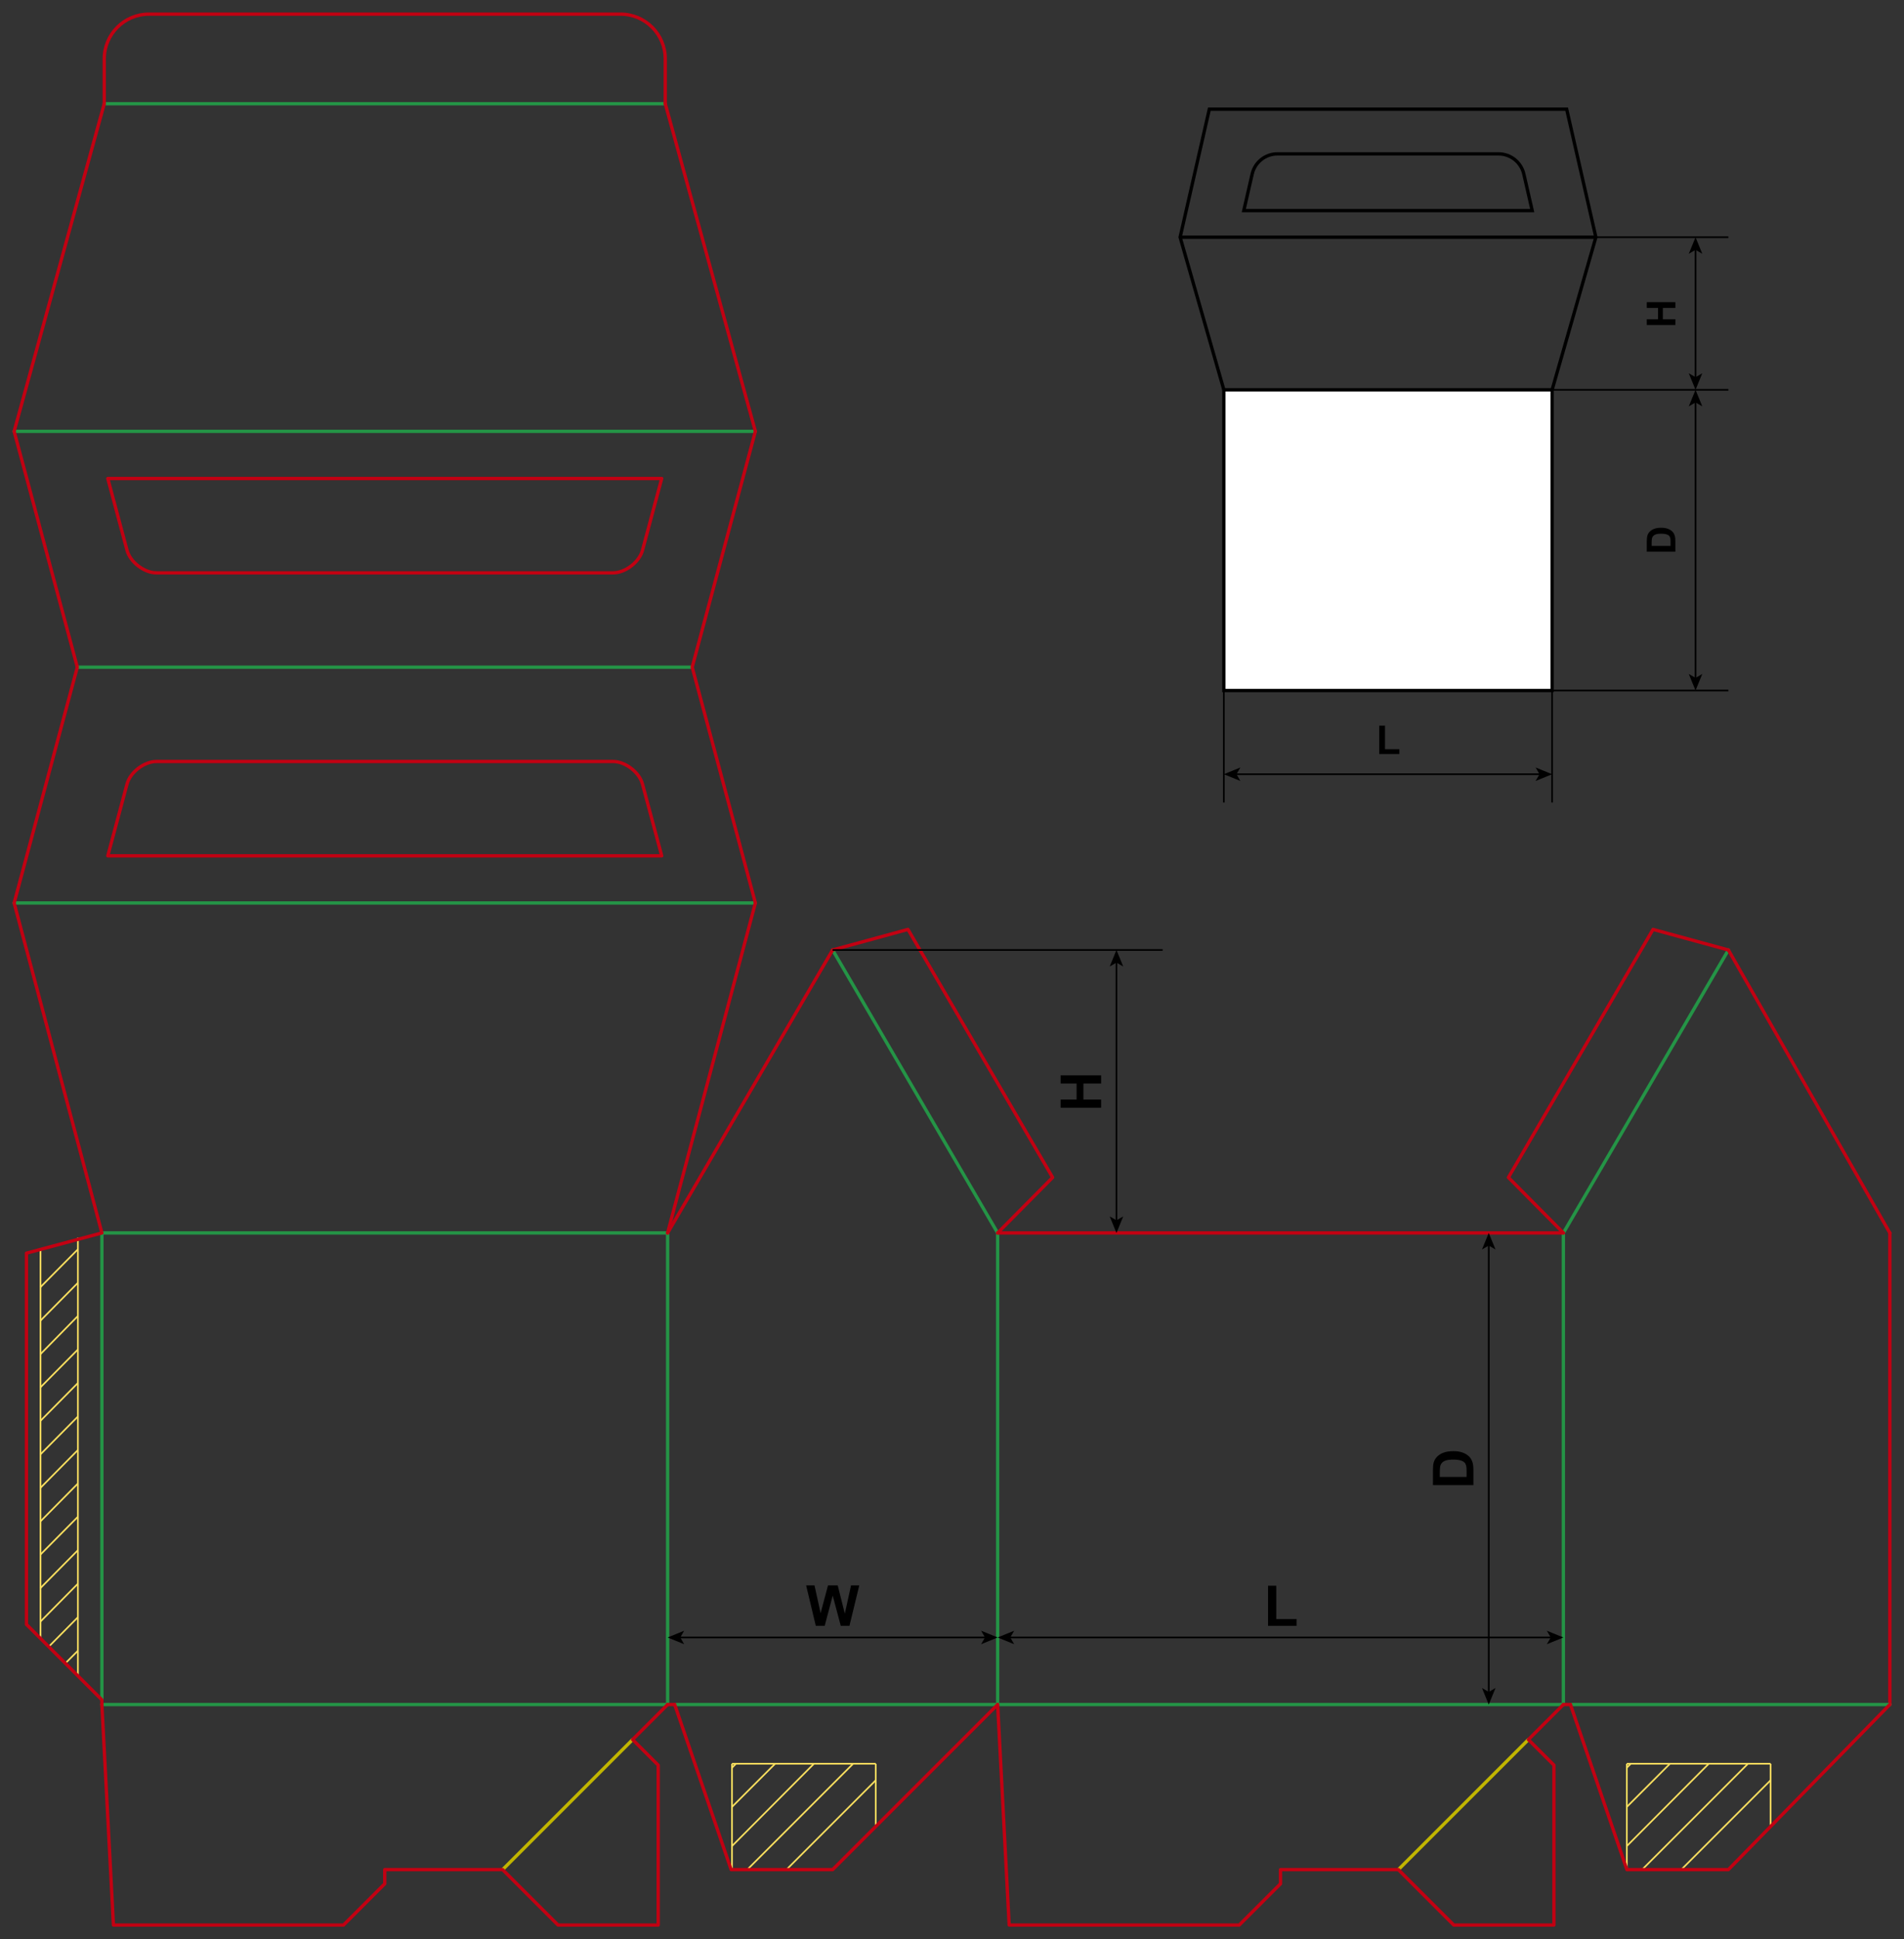 <?xml version="1.0" encoding="utf-8"?>
<!-- Generator: Adobe Illustrator 24.1.1, SVG Export Plug-In . SVG Version: 6.00 Build 0)  -->
<svg version="1.1" id="Layer_1" xmlns="http://www.w3.org/2000/svg" xmlns:xlink="http://www.w3.org/1999/xlink" x="0px" y="0px"
	 viewBox="0 0 1144.81 1165.53" style="enable-background:new 0 0 1144.81 1165.53;" xml:space="preserve">
<rect x="0" y="0" width="1144.81" height="1165.53" fill="#333333" stroke="none"/>
<style type="text/css">
	.st0{fill:none;stroke:#F9DF5F;stroke-width:1;stroke-miterlimit:10;}
	.st1{fill:none;stroke:#249446;stroke-width:2;stroke-linecap:round;stroke-linejoin:round;stroke-miterlimit:10;}
	.st2{fill:none;stroke:#C20012;stroke-width:2;stroke-linecap:round;stroke-linejoin:round;stroke-miterlimit:10;}
	.st3{fill:none;stroke:#C1B500;stroke-width:2;stroke-linecap:round;stroke-linejoin:round;stroke-miterlimit:10;}
	.st4{fill:none;stroke:#000000;stroke-miterlimit:10;}
	.st5{fill:#FFFFFF;stroke:#000000;stroke-width:2;stroke-miterlimit:10;}
	.st6{fill:none;stroke:#000000;stroke-width:2;stroke-miterlimit:10;}
</style>
<g>
	<line class="st0" x1="978.15" y1="1060.08" x2="1064.59" y2="1060.08"/>
	<line class="st0" x1="1064.59" y1="1060.08" x2="1064.59" y2="1096.93"/>
	<line class="st0" x1="978.15" y1="1060.08" x2="978.15" y2="1123.83"/>
	<line class="st0" x1="978.15" y1="1062.46" x2="980.53" y2="1060.08"/>
	<line class="st0" x1="978.15" y1="1086.02" x2="1004.08" y2="1060.08"/>
	<line class="st0" x1="978.15" y1="1109.57" x2="1027.42" y2="1060.08"/>
	<line class="st0" x1="987.23" y1="1123.83" x2="1050.98" y2="1060.08"/>
	<line class="st0" x1="1010.78" y1="1123.83" x2="1064.59" y2="1070.02"/>
</g>
<g>
	<line class="st0" x1="440.12" y1="1060.08" x2="526.56" y2="1060.08"/>
	<line class="st0" x1="526.56" y1="1060.08" x2="526.56" y2="1096.93"/>
	<line class="st0" x1="440.12" y1="1060.08" x2="440.12" y2="1123.83"/>
	<line class="st0" x1="440.12" y1="1062.46" x2="442.5" y2="1060.08"/>
	<line class="st0" x1="440.12" y1="1086.02" x2="466.05" y2="1060.08"/>
	<line class="st0" x1="440.12" y1="1109.57" x2="489.39" y2="1060.08"/>
	<line class="st0" x1="449.2" y1="1123.83" x2="512.95" y2="1060.08"/>
	<line class="st0" x1="472.75" y1="1123.83" x2="526.56" y2="1070.02"/>
</g>
<g>
	<line class="st0" x1="24.35" y1="984.1" x2="24.35" y2="750.87"/>
	<line class="st0" x1="46.84" y1="743.9" x2="46.84" y2="1006.59"/>
	<line class="st0" x1="24.35" y1="813.87" x2="46.84" y2="790.96"/>
	<line class="st0" x1="24.35" y1="793.74" x2="46.84" y2="771.01"/>
	<line class="st0" x1="24.35" y1="773.6" x2="46.84" y2="750.87"/>
	<line class="st0" x1="24.35" y1="833.83" x2="46.84" y2="811.1"/>
	<line class="st0" x1="24.35" y1="853.96" x2="46.84" y2="831.24"/>
	<line class="st0" x1="24.35" y1="874.1" x2="46.84" y2="851.38"/>
	<line class="st0" x1="24.35" y1="894.24" x2="46.84" y2="871.52"/>
	<line class="st0" x1="24.35" y1="914.38" x2="46.84" y2="891.65"/>
	<line class="st0" x1="24.35" y1="934.33" x2="46.84" y2="911.61"/>
	<line class="st0" x1="24.35" y1="954.47" x2="46.84" y2="931.74"/>
	<line class="st0" x1="24.35" y1="974.61" x2="46.84" y2="951.88"/>
	<line class="st0" x1="29.64" y1="989.39" x2="46.84" y2="972.02"/>
	<line class="st0" x1="39.63" y1="999.38" x2="46.84" y2="992.16"/>
</g>
<line class="st1" x1="401.42" y1="741.05" x2="401.42" y2="1024.51"/>
<line class="st1" x1="599.85" y1="741.05" x2="599.85" y2="1024.51"/>
<line class="st1" x1="940" y1="741.05" x2="940" y2="1024.51"/>
<line class="st2" x1="1136.3" y1="741.05" x2="1136.3" y2="1024.51"/>
<line class="st1" x1="61.26" y1="741.05" x2="401.42" y2="741.05"/>
<line class="st1" x1="8.5" y1="542.73" x2="454.18" y2="542.73"/>
<line class="st1" x1="46.48" y1="401" x2="416.2" y2="401"/>
<line class="st1" x1="8.5" y1="259.26" x2="454.18" y2="259.26"/>
<line class="st1" x1="62.68" y1="62.36" x2="400" y2="62.36"/>
<path class="st2" d="M62.68,62.36V35.43c0-14.87,12.06-26.93,26.93-26.93h283.46C387.95,8.5,400,20.56,400,35.43v26.93"/>
<polyline class="st2" points="61.26,741.05 8.5,542.73 46.48,401 8.5,259.26 62.68,62.36 "/>
<polyline class="st2" points="401.42,741.05 454.18,542.73 416.2,401 454.18,259.26 400,62.36 "/>
<path class="st2" d="M64.82,514.38l11.55-43.12c1.9-7.11,10.33-13.58,17.69-13.58h274.56c7.36,0,15.79,6.47,17.69,13.58l11.55,43.12
	H64.82z"/>
<path class="st2" d="M64.82,287.61l11.55,43.12c1.9,7.11,10.33,13.58,17.69,13.58h274.56c7.36,0,15.79-6.47,17.69-13.58l11.55-43.12
	H64.82z"/>
<line class="st1" x1="599.85" y1="741.05" x2="500.63" y2="570.97"/>
<line class="st2" x1="401.42" y1="741.05" x2="500.63" y2="570.97"/>
<polyline class="st2" points="500.63,570.97 545.93,558.61 632.9,707.7 599.85,741.05 "/>
<line class="st1" x1="940" y1="741.05" x2="1039.22" y2="570.97"/>
<line class="st2" x1="1136.3" y1="741.05" x2="1039.22" y2="570.97"/>
<polyline class="st2" points="940,741.04 906.95,707.7 993.91,558.61 1039.21,570.97 "/>
<line class="st2" x1="599.85" y1="741.05" x2="940" y2="741.05"/>
<line class="st1" x1="61.26" y1="1024.51" x2="401.42" y2="1024.51"/>
<line class="st1" x1="405.67" y1="1024.51" x2="940" y2="1024.51"/>
<line class="st1" x1="944.26" y1="1024.51" x2="1136.3" y2="1024.51"/>
<line class="st2" x1="401.42" y1="1024.51" x2="405.67" y2="1024.51"/>
<line class="st2" x1="940" y1="1024.51" x2="944.26" y2="1024.51"/>
<line class="st3" x1="302.21" y1="1123.72" x2="380.37" y2="1045.56"/>
<polyline class="st2" points="61.26,1024.51 68.2,1157.03 206.54,1157.03 231.34,1132.23 231.34,1123.72 302.21,1123.72 
	335.52,1157.03 395.75,1157.03 395.75,1060.93 380.37,1045.56 401.42,1024.51 "/>
<polyline class="st2" points="405.67,1024.51 439.61,1123.72 500.63,1123.72 599.85,1024.51 "/>
<line class="st3" x1="840.79" y1="1123.72" x2="918.96" y2="1045.56"/>
<polyline class="st2" points="599.85,1024.51 606.78,1157.03 745.12,1157.03 769.92,1132.23 769.92,1123.72 840.79,1123.72 
	874.1,1157.03 934.33,1157.03 934.33,1060.93 918.96,1045.56 940,1024.51 "/>
<polyline class="st2" points="944.26,1024.51 978.19,1123.72 1039.22,1123.72 1136.3,1024.51 "/>
<line class="st1" x1="61.26" y1="741.05" x2="61.26" y2="1021.68"/>
<polyline class="st2" points="61.26,741.05 15.91,753.2 15.91,976.32 61.26,1021.68 61.26,1024.51 "/>
<g>
	<g>
		<line class="st4" x1="606.91" y1="984.19" x2="932.94" y2="984.19"/>
		<g>
			<polygon points="599.85,984.19 609.8,988.25 607.43,984.19 609.8,980.12 			"/>
		</g>
		<g>
			<polygon points="940,984.19 930.05,988.25 932.42,984.19 930.05,980.12 			"/>
		</g>
	</g>
</g>
<g>
	<g>
		<line class="st4" x1="408.48" y1="984.19" x2="592.79" y2="984.19"/>
		<g>
			<polygon points="401.42,984.19 411.37,988.25 409.01,984.19 411.37,980.12 			"/>
		</g>
		<g>
			<polygon points="599.85,984.19 589.9,988.25 592.26,984.19 589.9,980.12 			"/>
		</g>
	</g>
</g>
<g>
	<g>
		<line class="st4" x1="895.13" y1="748.11" x2="895.13" y2="1017.45"/>
		<g>
			<polygon points="895.13,741.04 891.07,750.99 895.13,748.63 899.2,750.99 			"/>
		</g>
		<g>
			<polygon points="895.13,1024.51 891.07,1014.56 895.13,1016.92 899.2,1014.56 			"/>
		</g>
	</g>
</g>
<g>
	<path d="M762.45,977.22v-24.14h4.91v20.04h12.22v4.1H762.45z"/>
</g>
<g>
	<path d="M490.51,977.22l-5.81-24.34h5.03l3.67,16.72l4.45-16.72h5.84l4.27,17l3.74-17h4.95l-5.91,24.34h-5.21l-4.85-18.2
		l-4.83,18.2H490.51z"/>
</g>
<g>
	<path d="M861.58,892.6v-8.98c0-2.03,0.16-3.57,0.46-4.63c0.42-1.43,1.17-2.65,2.24-3.67c1.07-1.02,2.39-1.79,3.94-2.32
		s3.47-0.8,5.75-0.8c2,0,3.73,0.25,5.18,0.75c1.77,0.61,3.2,1.48,4.3,2.61c0.83,0.85,1.48,2,1.94,3.45
		c0.34,1.08,0.51,2.53,0.51,4.35v9.25H861.58z M865.69,887.69h16.12v-3.67c0-1.37-0.08-2.36-0.23-2.97c-0.2-0.8-0.54-1.46-1.01-1.98
		c-0.48-0.53-1.26-0.95-2.35-1.29s-2.58-0.5-4.46-0.5c-1.88,0-3.33,0.17-4.33,0.5c-1.01,0.33-1.79,0.8-2.36,1.39
		s-0.95,1.36-1.15,2.27c-0.15,0.69-0.23,2.03-0.23,4.03V887.69z"/>
</g>
<g>
	<g>
		<line class="st4" x1="671.29" y1="578.03" x2="671.29" y2="733.98"/>
		<g>
			<polygon points="671.29,570.97 667.23,580.92 671.29,578.56 675.36,580.92 			"/>
		</g>
		<g>
			<polygon points="671.29,741.05 667.23,731.1 671.29,733.46 675.36,731.1 			"/>
		</g>
	</g>
</g>
<g>
	<path d="M662.07,665.79h-24.34v-4.91h9.58v-9.63h-9.58v-4.91h24.34v4.91h-10.64v9.63h10.64V665.79z"/>
</g>
<g>
	<path d="M1007.34,195.35h-17.18v-3.47h6.76v-6.8h-6.76v-3.47h17.18v3.47h-7.51v6.8h7.51V195.35z"/>
</g>
<line class="st4" x1="500.63" y1="570.97" x2="699.06" y2="570.97"/>
<g>
	<rect x="735.86" y="234.3" class="st5" width="197.38" height="180.74"/>
	<polyline class="st6" points="735.86,234.3 709.57,142.58 727.13,65.61 941.98,65.61 959.54,142.58 933.24,234.3 	"/>
	<line class="st6" x1="709.57" y1="142.58" x2="959.54" y2="142.58"/>
	<path class="st6" d="M900.99,92.48H768.11c-7.29,0-13.6,5.03-15.23,12.14l-5.03,21.96h173.41l-5.03-21.96
		C914.6,97.52,908.28,92.48,900.99,92.48z"/>
</g>
<line class="st4" x1="959.54" y1="142.58" x2="1039.22" y2="142.58"/>
<line class="st4" x1="933.24" y1="234.3" x2="1039.22" y2="234.3"/>
<line class="st4" x1="933.24" y1="415.03" x2="1039.22" y2="415.03"/>
<g>
	<g>
		<line class="st4" x1="1019.47" y1="149.64" x2="1019.47" y2="227.24"/>
		<g>
			<polygon points="1019.47,142.58 1015.4,152.53 1019.47,150.17 1023.53,152.53 			"/>
		</g>
		<g>
			<polygon points="1019.47,234.3 1015.4,224.35 1019.47,226.71 1023.53,224.35 			"/>
		</g>
	</g>
</g>
<g>
	<path d="M990.16,331.6v-6.34c0-1.43,0.11-2.52,0.33-3.27c0.3-1.01,0.82-1.87,1.58-2.59s1.69-1.27,2.78-1.64s2.45-0.56,4.06-0.56
		c1.41,0,2.63,0.18,3.66,0.53c1.25,0.43,2.26,1.04,3.04,1.84c0.59,0.6,1.04,1.41,1.37,2.44c0.24,0.77,0.36,1.79,0.36,3.07v6.53
		H990.16z M993.07,328.13h11.38v-2.59c0-0.97-0.05-1.67-0.16-2.1c-0.14-0.56-0.38-1.03-0.71-1.4s-0.89-0.67-1.66-0.91
		s-1.82-0.35-3.15-0.35s-2.35,0.12-3.06,0.35s-1.27,0.56-1.66,0.98s-0.67,0.96-0.81,1.61c-0.11,0.48-0.16,1.43-0.16,2.85V328.13z"/>
</g>
<g>
	<g>
		<line class="st4" x1="1019.47" y1="241.36" x2="1019.47" y2="407.97"/>
		<g>
			<polygon points="1019.47,234.3 1015.4,244.25 1019.47,241.88 1023.53,244.25 			"/>
		</g>
		<g>
			<polygon points="1019.47,415.03 1015.4,405.08 1019.47,407.45 1023.53,405.08 			"/>
		</g>
	</g>
</g>
<g>
	<path d="M829.28,453.21v-17.04h3.47v14.14h8.63v2.89H829.28z"/>
</g>
<g>
	<g>
		<line class="st4" x1="926.18" y1="465.34" x2="742.92" y2="465.34"/>
		<g>
			<polygon points="933.24,465.34 923.3,461.27 925.66,465.34 923.3,469.4 			"/>
		</g>
		<g>
			<polygon points="735.86,465.34 745.81,461.27 743.45,465.34 745.81,469.4 			"/>
		</g>
	</g>
</g>
<line class="st4" x1="735.86" y1="415.03" x2="735.86" y2="482.34"/>
<line class="st4" x1="933.24" y1="415.03" x2="933.24" y2="482.34"/>
</svg>
